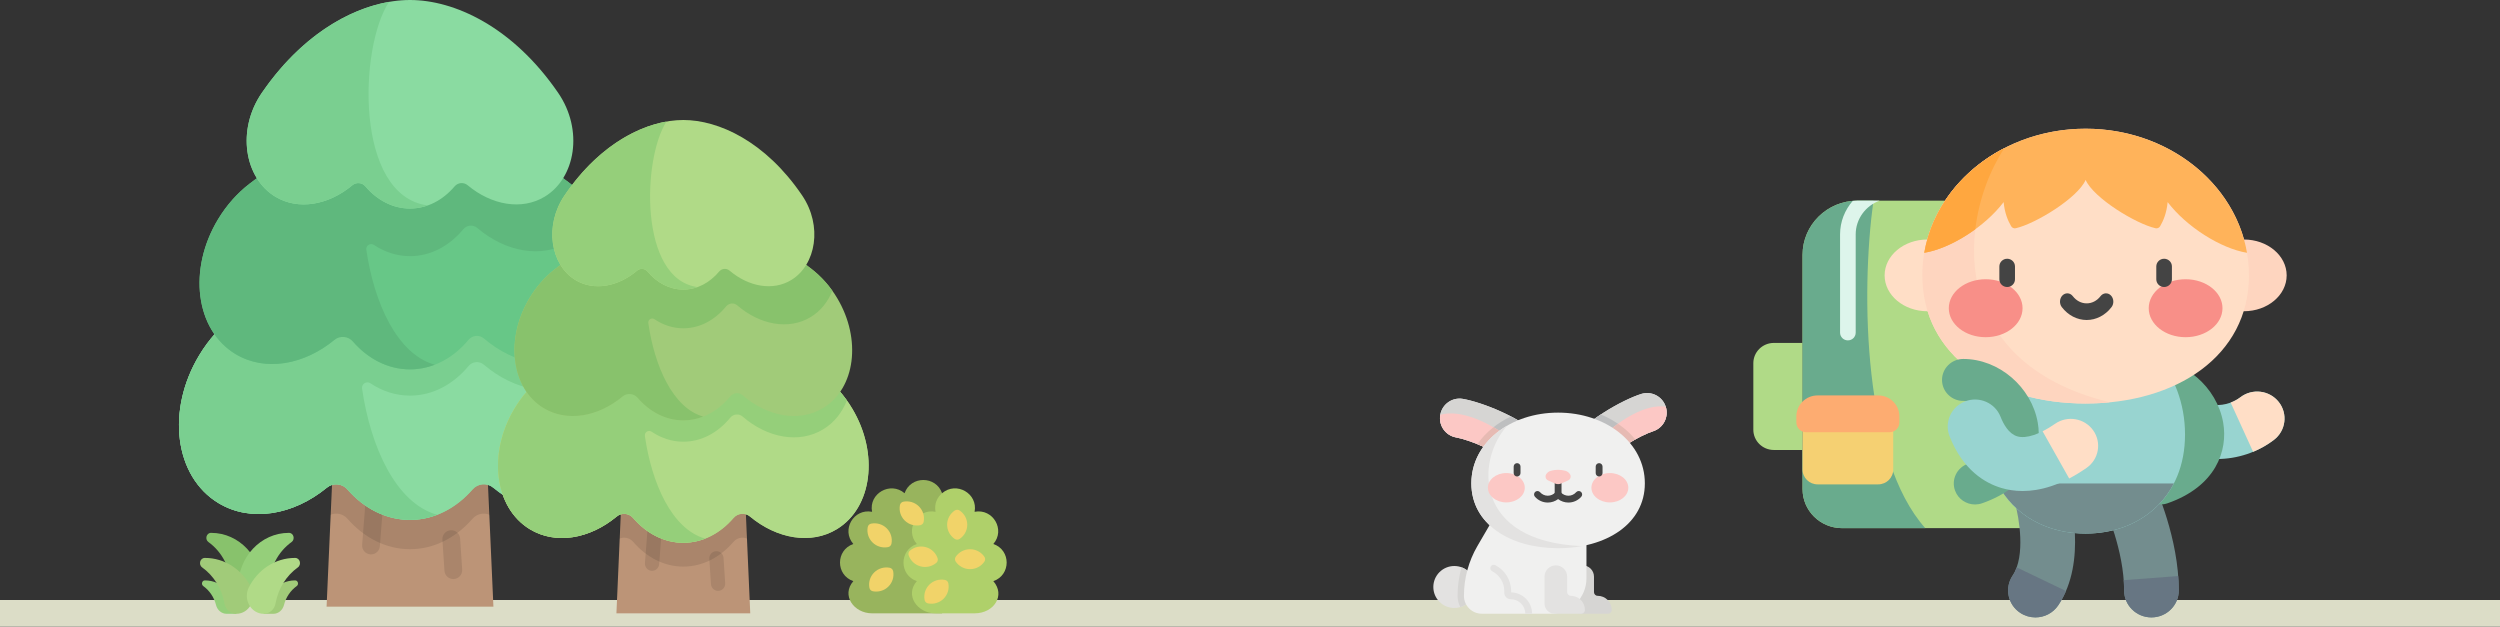 <svg width="375" height="94" viewBox="0 0 375 94" fill="none" xmlns="http://www.w3.org/2000/svg">
<rect x="0" y="0" width="375" height="94" fill="#333333" stroke="none"/>
<rect y="90" width="375" height="4" fill="#DCDDC7"/>
<g clip-path="url(#clip0_522_47487)">
<path d="M34.632 88.044H39.284C39.284 83.562 35.878 79.929 31.676 79.929C31.668 79.929 31.659 79.929 31.651 79.929C30.956 79.931 30.69 80.893 31.267 81.308C33.297 82.765 34.632 85.238 34.632 88.044Z" fill="#88C26C"/>
<path d="M40.368 88.044H35.716C35.716 83.562 39.122 79.929 43.324 79.929C43.333 79.929 43.341 79.929 43.349 79.929C44.044 79.931 44.31 80.893 43.733 81.308C41.703 82.765 40.368 85.238 40.368 88.044V88.044Z" fill="#95CF7A"/>
<path d="M41.003 92.071H39.557C39.557 89.303 41.661 87.059 44.256 87.059C44.261 87.059 44.266 87.059 44.271 87.059C44.698 87.061 44.866 87.654 44.511 87.909C43.584 88.573 42.892 89.58 42.593 90.76C42.397 91.53 41.751 92.071 41.003 92.071Z" fill="#A1CB79"/>
<path d="M33.997 92.071H35.443C35.443 89.303 33.339 87.059 30.744 87.059C30.739 87.059 30.734 87.059 30.729 87.059C30.302 87.061 30.134 87.654 30.489 87.909C31.416 88.573 32.108 89.58 32.407 90.76C32.603 91.53 33.249 92.071 33.997 92.071V92.071Z" fill="#95CF7A"/>
<path d="M35.443 92.071C37.351 92.071 38.578 89.899 37.674 88.106C36.348 85.476 33.744 83.688 30.748 83.688C30.739 83.688 30.731 83.688 30.723 83.688C30.004 83.69 29.73 84.684 30.326 85.112C32.034 86.339 33.266 88.261 33.664 90.499C33.826 91.411 34.573 92.071 35.443 92.071V92.071Z" fill="#A1CB79"/>
<path d="M39.557 92.071C37.649 92.071 36.422 89.899 37.326 88.106C38.652 85.476 41.256 83.688 44.252 83.688C44.261 83.688 44.269 83.688 44.277 83.688C44.996 83.69 45.27 84.684 44.674 85.112C42.966 86.339 41.734 88.261 41.336 90.499C41.174 91.411 40.427 92.071 39.557 92.071Z" fill="#B0DA87"/>
</g>
<g clip-path="url(#clip1_522_47487)">
<path d="M72.925 66.601H50.075L48.987 91C48.987 91 50.465 91 52.505 91H70.495C72.534 91 74.013 91 74.013 91L72.925 66.601Z" fill="#BC9477"/>
<path opacity="0.1" d="M72.925 66.601H50.075L49.497 77.252C50.372 76.84 51.45 77.045 52.113 77.806C54.589 80.647 57.883 82.38 61.5 82.38C65.117 82.38 68.411 80.647 70.887 77.806C71.55 77.045 72.628 76.84 73.503 77.252L72.925 66.601Z" fill="black"/>
<g opacity="0.1">
<path d="M55.652 83.162C55.617 83.162 55.582 83.16 55.547 83.157C54.813 83.1 54.264 82.459 54.321 81.725L54.895 74.387C54.952 73.653 55.594 73.103 56.328 73.162C57.062 73.219 57.61 73.861 57.553 74.595L56.98 81.933C56.925 82.631 56.341 83.162 55.652 83.162Z" fill="black"/>
<path d="M67.996 86.857C67.3 86.857 66.714 86.317 66.668 85.613L66.358 80.955C66.309 80.22 66.864 79.585 67.599 79.536C68.333 79.486 68.969 80.043 69.018 80.778L69.328 85.435C69.376 86.17 68.821 86.805 68.086 86.854C68.056 86.856 68.026 86.857 67.996 86.857Z" fill="black"/>
</g>
<path d="M93.101 53.263C91.68 50.911 89.904 48.946 87.939 47.429L87.939 47.429C80.283 41.415 70.883 38.166 61.5 38.166C52.117 38.166 42.718 41.415 35.061 47.429L35.061 47.429C33.096 48.946 31.321 50.911 29.899 53.263C24.896 61.543 26.178 71.481 32.763 75.459C37.624 78.396 44.014 77.265 49.04 73.141C49.963 72.383 51.329 72.509 52.113 73.409C54.589 76.25 57.883 77.983 61.5 77.983C65.117 77.983 68.411 76.25 70.887 73.409C71.671 72.509 73.037 72.383 73.96 73.141C78.986 77.265 85.376 78.396 90.237 75.459C96.822 71.481 98.104 61.543 93.101 53.263Z" fill="#8ADBA1"/>
<path d="M93.101 53.263C91.68 50.911 89.904 48.946 87.939 47.429L87.939 47.429C80.283 41.415 70.883 38.166 61.5 38.166C52.117 38.166 42.718 41.415 35.061 47.429L35.061 47.429C33.096 48.946 31.321 50.911 29.899 53.263C24.896 61.543 26.178 71.481 32.763 75.459C37.624 78.396 44.014 77.265 49.04 73.141C49.963 72.383 51.329 72.509 52.113 73.409C54.589 76.25 57.883 77.983 61.5 77.983C65.117 77.983 68.411 76.25 70.887 73.409C71.671 72.509 73.037 72.383 73.96 73.141C78.986 77.265 85.376 78.396 90.237 75.459C96.822 71.481 98.104 61.543 93.101 53.263Z" fill="#8ADBA1"/>
<path d="M87.939 47.429L87.939 47.429C80.283 41.415 70.883 38.166 61.5 38.166C52.117 38.166 42.718 41.415 35.061 47.429L35.061 47.429C33.096 48.946 31.32 50.911 29.899 53.263C24.896 61.543 26.178 71.481 32.763 75.459C37.623 78.396 44.014 77.265 49.04 73.141C49.963 72.383 51.329 72.509 52.113 73.409C54.589 76.25 57.883 77.983 61.5 77.983C62.92 77.983 64.289 77.713 65.58 77.216C59.39 75.493 55.586 67.059 54.309 58.282C54.208 57.586 54.983 57.104 55.568 57.494C57.338 58.673 59.357 59.342 61.5 59.342C64.904 59.342 67.994 57.656 70.273 54.913C70.855 54.214 71.888 54.112 72.58 54.702C77.198 58.644 83.164 59.771 87.681 57.042C89.719 55.81 91.198 53.95 92.086 51.736C90.868 50.052 89.462 48.605 87.939 47.429Z" fill="#7ACF90"/>
<path d="M90.289 32.885C88.995 30.742 87.377 28.952 85.587 27.57L85.587 27.57C78.612 22.091 70.049 19.131 61.5 19.131C52.951 19.131 44.388 22.091 37.413 27.57L37.413 27.57C35.623 28.952 34.005 30.742 32.711 32.885C28.153 40.428 29.321 49.482 35.319 53.107C39.836 55.836 45.802 54.709 50.421 50.767C51.112 50.177 52.145 50.279 52.727 50.978C55.006 53.721 58.096 55.407 61.5 55.407C64.904 55.407 67.995 53.721 70.273 50.978C70.855 50.279 71.888 50.177 72.579 50.767C77.198 54.709 83.164 55.836 87.68 53.107C93.679 49.482 94.847 40.428 90.289 32.885Z" fill="#67C787"/>
<path d="M85.587 27.57L85.587 27.57C78.612 22.091 70.049 19.131 61.5 19.131C52.951 19.131 44.388 22.091 37.413 27.57L37.413 27.57C35.623 28.952 34.005 30.742 32.711 32.885C28.153 40.428 29.321 49.482 35.319 53.106C39.748 55.782 45.57 54.752 50.149 50.994C50.989 50.304 52.234 50.419 52.948 51.238C55.204 53.827 58.205 55.406 61.5 55.406C62.794 55.406 64.041 55.16 65.217 54.707C59.577 53.138 56.112 45.453 54.949 37.458C54.857 36.824 55.562 36.384 56.096 36.739C57.709 37.814 59.548 38.423 61.5 38.423C64.601 38.423 67.417 36.888 69.493 34.389C70.022 33.752 70.964 33.658 71.594 34.196C75.801 37.788 81.237 38.814 85.352 36.328C87.209 35.205 88.556 33.511 89.365 31.494C88.255 29.959 86.974 28.641 85.587 27.57Z" fill="#5FB87D"/>
<path d="M61.5 31.28C64.087 31.28 66.439 30.019 68.189 27.959C68.686 27.374 69.559 27.292 70.147 27.785C73.696 30.758 78.246 31.592 81.698 29.506C86.326 26.71 87.563 19.509 83.711 13.906C76.864 3.946 68.095 0 61.5 0C54.905 0 46.136 3.946 39.289 13.906C35.437 19.509 36.674 26.71 41.302 29.506C44.754 31.592 49.304 30.758 52.853 27.785C53.441 27.292 54.314 27.374 54.811 27.959C56.561 30.019 58.913 31.28 61.5 31.28Z" fill="#8ADBA1"/>
<path d="M54.811 27.959C56.561 30.019 58.913 31.281 61.5 31.281C62.423 31.281 63.315 31.117 64.162 30.817C53.176 29.371 53.845 7.097 58.354 0.283C52.282 1.341 45.095 5.461 39.289 13.906C35.437 19.509 36.674 26.71 41.302 29.506C44.754 31.592 49.304 30.759 52.853 27.785C53.441 27.293 54.314 27.374 54.811 27.959Z" fill="#7ACF90"/>
</g>
<path d="M229.48 71.024C228.68 71.024 227.884 70.699 227.304 70.06C226.434 69.1 224.844 68.062 222.825 67.136C220.993 66.296 219.265 65.76 218.434 65.617C216.837 65.343 215.764 63.826 216.038 62.228C216.313 60.631 217.83 59.558 219.428 59.832C222.124 60.295 228.479 62.615 231.654 66.119C232.742 67.32 232.651 69.176 231.449 70.264C230.888 70.773 230.183 71.024 229.48 71.024Z" fill="#E3E2E1"/>
<path d="M229.48 71.024C228.68 71.024 227.884 70.699 227.304 70.06C226.434 69.1 224.844 68.062 222.825 67.136C220.993 66.296 219.265 65.76 218.434 65.617C216.837 65.343 215.764 63.826 216.038 62.228C216.313 60.631 217.83 59.558 219.428 59.832C222.124 60.295 228.479 62.615 231.654 66.119C232.742 67.32 232.651 69.176 231.449 70.264C230.888 70.773 230.183 71.024 229.48 71.024Z" fill="#D6D5D3"/>
<path d="M221.609 66.615C222.003 66.773 222.411 66.946 222.824 67.136C224.843 68.062 226.434 69.1 227.304 70.06C227.883 70.7 228.68 71.025 229.48 71.025C230.182 71.025 230.887 70.773 231.449 70.264C232.65 69.176 232.742 67.32 231.653 66.119C230.358 64.689 228.533 63.457 226.643 62.467C225.658 62.934 224.742 63.502 223.916 64.165C223.004 64.896 222.232 65.72 221.609 66.615Z" fill="#BEBFC0"/>
<path d="M227.083 66.156C223.46 63.313 219.02 61.343 216.04 62.221C216.039 62.224 216.039 62.226 216.038 62.228C215.764 63.826 216.837 65.343 218.434 65.618C219.265 65.76 220.993 66.296 222.825 67.136C224.844 68.062 226.435 69.1 227.304 70.06C227.884 70.699 228.68 71.024 229.48 71.024C230.106 71.024 230.734 70.824 231.261 70.421C230.592 69.419 229.402 67.977 227.083 66.156Z" fill="#FCC8C5"/>
<path d="M221.295 88.049C221.295 89.787 219.886 91.196 218.148 91.196C216.409 91.196 215 89.787 215 88.049C215 86.31 216.409 84.901 218.148 84.901C219.886 84.901 221.295 86.31 221.295 88.049Z" fill="#E3E2E1"/>
<path d="M239.098 88.824V86.501C239.098 85.564 238.338 84.804 237.402 84.804C236.465 84.804 235.705 85.564 235.705 86.501V90.544C235.705 91.379 236.382 92.056 237.217 92.056H241.195C241.509 92.056 241.763 91.802 241.763 91.489C241.763 90.319 240.815 89.371 239.645 89.371C239.343 89.371 239.098 89.126 239.098 88.824V88.824Z" fill="#D6D5D3"/>
<path d="M219.229 85.092C218.837 86.483 218.635 87.927 218.635 89.382C218.635 89.989 218.785 90.561 219.049 91.064C220.348 90.677 221.295 89.474 221.295 88.049C221.295 86.69 220.435 85.533 219.229 85.092V85.092Z" fill="#D6D5D3"/>
<path d="M237.969 76.767H224.604L221.609 81.908C220.288 84.177 219.592 86.757 219.592 89.383C219.592 90.859 220.788 92.056 222.264 92.056H232.658C235.591 92.056 237.969 89.678 237.969 86.745V76.767Z" fill="#F0F0EF"/>
<path d="M226.666 88.859C226.669 88.795 226.67 88.731 226.67 88.668C226.67 87.019 225.758 85.526 224.291 84.773C224.038 84.643 223.73 84.743 223.6 84.995C223.471 85.246 223.57 85.555 223.822 85.685C224.946 86.262 225.645 87.405 225.645 88.668C225.645 88.725 225.643 88.784 225.64 88.842C225.625 89.114 225.724 89.383 225.91 89.579C226.097 89.776 226.349 89.884 226.62 89.884C227.817 89.884 228.791 90.858 228.791 92.056H229.817C229.816 90.308 228.407 88.884 226.666 88.859Z" fill="#E3E2E1"/>
<path d="M235.075 88.824V86.501C235.075 85.564 234.316 84.804 233.379 84.804C232.442 84.804 231.682 85.564 231.682 86.501V90.544C231.682 91.379 232.359 92.056 233.194 92.056H237.173C237.486 92.056 237.74 91.802 237.74 91.489C237.74 90.319 236.792 89.371 235.623 89.371C235.32 89.371 235.075 89.126 235.075 88.824V88.824Z" fill="#E3E2E1"/>
<path d="M237.729 71.537C238.521 71.429 239.267 71 239.755 70.288C240.487 69.22 241.924 67.977 243.8 66.788C245.501 65.709 247.142 64.945 247.946 64.692C249.492 64.205 250.35 62.557 249.864 61.011C249.377 59.465 247.729 58.606 246.183 59.093C243.573 59.915 237.589 63.069 234.914 66.969C233.998 68.305 234.338 70.132 235.675 71.049C236.3 71.477 237.033 71.631 237.729 71.537V71.537Z" fill="#E3E2E1"/>
<path d="M237.729 71.537C238.522 71.429 239.267 71 239.755 70.288C240.488 69.22 241.924 67.977 243.8 66.788C245.502 65.709 247.142 64.945 247.946 64.692C249.492 64.205 250.351 62.557 249.864 61.011C249.377 59.465 247.729 58.606 246.183 59.093C243.573 59.915 237.589 63.069 234.915 66.969C233.998 68.305 234.338 70.132 235.675 71.049C236.3 71.477 237.033 71.631 237.729 71.537V71.537Z" fill="#D6D5D3"/>
<path d="M245.289 65.91C244.775 65.284 244.183 64.7 243.516 64.164C242.506 63.354 241.362 62.686 240.121 62.171C238.118 63.503 236.158 65.155 234.915 66.969C233.998 68.305 234.338 70.132 235.675 71.049C236.3 71.477 237.033 71.631 237.729 71.537C238.522 71.429 239.267 71 239.755 70.288C240.488 69.22 241.924 67.977 243.8 66.787C244.309 66.465 244.812 66.171 245.289 65.91V65.91Z" fill="#BEBFC0"/>
<path d="M239.449 66.39C242.656 63.085 246.79 60.535 249.861 61.004C249.862 61.006 249.863 61.008 249.864 61.011C250.351 62.557 249.492 64.205 247.946 64.692C247.142 64.945 245.502 65.709 243.8 66.787C241.924 67.977 240.488 69.22 239.755 70.288C239.267 71 238.522 71.429 237.729 71.537C237.108 71.621 236.459 71.507 235.883 71.178C236.411 70.096 237.396 68.506 239.449 66.39Z" fill="#FCC8C5"/>
<path d="M239.449 66.391C237.396 68.506 236.411 70.096 235.883 71.178C236.459 71.507 237.108 71.621 237.729 71.537C238.522 71.429 239.267 71 239.755 70.288C240.488 69.22 241.924 67.977 243.8 66.788C244.309 66.465 244.812 66.171 245.289 65.91C244.775 65.285 244.183 64.7 243.516 64.164C243.252 63.953 242.979 63.752 242.698 63.56C241.564 64.381 240.46 65.348 239.449 66.391V66.391Z" fill="#E6BAB3"/>
<path d="M221.609 66.615C222.003 66.772 222.411 66.946 222.824 67.136C224.843 68.062 226.434 69.1 227.304 70.06C227.883 70.699 228.68 71.024 229.48 71.024C230.106 71.024 230.734 70.824 231.261 70.421C230.592 69.419 229.402 67.976 227.083 66.156C226.105 65.389 225.068 64.686 224.017 64.085C223.983 64.111 223.949 64.138 223.916 64.164C223.004 64.896 222.232 65.72 221.609 66.615Z" fill="#E6BAB3"/>
<path d="M246.727 72.503C246.727 78.601 240.902 82.232 233.716 82.232C226.529 82.232 220.704 78.601 220.704 72.503C220.704 66.405 226.529 61.893 233.716 61.893C240.902 61.893 246.727 66.405 246.727 72.503V72.503Z" fill="#F0F0EF"/>
<path d="M233.716 82.232C234.953 82.232 236.15 82.124 237.284 81.915C220.985 81.234 221.374 69.043 226.098 63.833C222.83 65.715 220.704 68.819 220.704 72.503C220.704 78.601 226.529 82.232 233.716 82.232V82.232Z" fill="#E3E2E1"/>
<path d="M233.716 74.678C233.433 74.678 233.203 74.448 233.203 74.165V72.403C233.203 72.12 233.433 71.891 233.716 71.891C233.999 71.891 234.229 72.12 234.229 72.403V74.165C234.229 74.448 233.999 74.678 233.716 74.678Z" fill="#444444"/>
<path d="M228.719 73.159C228.719 71.942 227.48 70.956 225.951 70.956C224.423 70.956 223.184 71.942 223.184 73.159C223.184 74.376 224.423 75.363 225.951 75.363C227.48 75.363 228.719 74.376 228.719 73.159Z" fill="#FCC8C5"/>
<path d="M244.247 73.159C244.247 71.942 243.008 70.956 241.48 70.956C239.952 70.956 238.713 71.942 238.713 73.159C238.713 74.376 239.952 75.363 241.48 75.363C243.008 75.363 244.247 74.376 244.247 73.159V73.159Z" fill="#FCC8C5"/>
<path d="M227.564 71.474C227.281 71.474 227.051 71.244 227.051 70.961V69.984C227.051 69.701 227.281 69.471 227.564 69.471C227.847 69.471 228.077 69.701 228.077 69.984V70.961C228.077 71.244 227.847 71.474 227.564 71.474Z" fill="#444444"/>
<path d="M239.867 71.474C239.584 71.474 239.354 71.244 239.354 70.961V69.984C239.354 69.701 239.584 69.471 239.867 69.471C240.151 69.471 240.38 69.701 240.38 69.984V70.961C240.38 71.244 240.151 71.474 239.867 71.474Z" fill="#444444"/>
<path d="M235.263 75.383C234.7 75.383 234.157 75.198 233.716 74.863C233.273 75.198 232.731 75.383 232.168 75.383C231.426 75.383 230.721 75.062 230.233 74.502C230.047 74.289 230.069 73.965 230.283 73.779C230.496 73.593 230.82 73.615 231.006 73.829C231.299 74.165 231.723 74.358 232.168 74.358C232.612 74.358 233.036 74.165 233.329 73.829C233.426 73.717 233.567 73.653 233.716 73.653C233.864 73.653 234.004 73.717 234.102 73.829C234.395 74.165 234.818 74.358 235.263 74.358C235.708 74.358 236.132 74.165 236.425 73.829C236.611 73.615 236.935 73.593 237.148 73.779C237.362 73.965 237.384 74.289 237.198 74.502C236.71 75.062 236.005 75.383 235.263 75.383Z" fill="#444444"/>
<path d="M234.78 70.609C234.082 70.427 233.349 70.427 232.652 70.609C232.363 70.685 232.111 70.863 231.943 71.11C231.716 71.443 231.847 71.9 232.215 72.064L233.237 72.519C233.542 72.654 233.89 72.654 234.194 72.519L235.216 72.064C235.585 71.9 235.715 71.443 235.489 71.11C235.321 70.863 235.069 70.685 234.78 70.609Z" fill="#FCC8C5"/>
<path d="M266.08 51.438H270.382V67.497H266.08C264.379 67.497 263 66.136 263 64.457V54.476C263 52.798 264.379 51.438 266.08 51.438Z" fill="#B0DA87"/>
<path d="M305.343 79.221H276.313C273.037 79.221 270.382 76.601 270.382 73.368V38.233C270.382 33.741 274.073 30.099 278.626 30.099H305.343C308.62 30.099 311.275 32.719 311.275 35.951V73.368C311.275 76.601 308.62 79.221 305.343 79.221V79.221Z" fill="#B0DA87"/>
<path d="M281.016 30.099H278.627C274.073 30.099 270.382 33.741 270.382 38.233V73.368C270.382 76.601 273.037 79.221 276.314 79.221H288.792C279.573 68.897 279.063 44.285 281.016 30.099Z" fill="#69AB8D"/>
<path d="M322.716 92.611C320.451 92.611 318.615 90.8 318.615 88.565C318.615 82.539 315.76 76.243 315.731 76.18C314.799 74.147 315.71 71.749 317.769 70.825C319.828 69.902 322.256 70.795 323.195 72.826C323.343 73.146 326.817 80.746 326.817 88.565C326.817 90.8 324.981 92.611 322.716 92.611V92.611Z" fill="#738D8E"/>
<path d="M318.615 88.565C318.615 90.799 320.451 92.611 322.716 92.611C324.981 92.611 326.817 90.799 326.817 88.565C326.817 87.842 326.787 87.121 326.733 86.407L318.556 87.023C318.594 87.537 318.615 88.051 318.615 88.565V88.565Z" fill="#677683"/>
<path d="M305.312 92.612C304.531 92.612 303.743 92.392 303.044 91.933C301.158 90.696 300.647 88.184 301.901 86.324C303.887 83.38 302.817 77.465 302.286 75.625C301.654 73.479 302.907 71.239 305.081 70.616C307.256 69.993 309.533 71.231 310.165 73.377C310.486 74.467 313.173 84.218 308.73 90.806C307.94 91.977 306.638 92.612 305.312 92.612Z" fill="#738D8E"/>
<path d="M302.506 85.106C302.346 85.548 302.147 85.959 301.901 86.324C300.647 88.184 301.158 90.696 303.044 91.934C303.743 92.392 304.531 92.611 305.312 92.611C306.638 92.611 307.94 91.977 308.73 90.806C309.193 90.119 309.578 89.397 309.897 88.654L302.506 85.106Z" fill="#677683"/>
<path d="M332.514 68.853C331.724 68.853 330.932 68.788 330.142 68.655C326.092 67.977 322.556 65.617 320.186 62.009C318.955 60.134 319.497 57.629 321.397 56.413C323.297 55.198 325.836 55.732 327.069 57.608C328.487 59.767 330.27 60.469 331.515 60.678C333.141 60.95 334.799 60.551 336.065 59.584C337.855 58.215 340.432 58.538 341.818 60.304C343.206 62.07 342.879 64.612 341.089 65.98C338.639 67.853 335.608 68.853 332.514 68.853V68.853Z" fill="#98D4D0"/>
<path d="M337.968 67.771C339.077 67.312 340.128 66.715 341.089 65.98C342.879 64.612 343.206 62.07 341.818 60.303C340.432 58.538 337.855 58.214 336.065 59.583C335.62 59.924 335.125 60.193 334.601 60.388L337.968 67.771Z" fill="#FFDEC6"/>
<path d="M324.072 75.671C322.758 75.671 321.527 74.864 321.064 73.572C320.478 71.933 321.349 70.135 323.009 69.556C325.189 68.796 327.685 67.297 327.194 64.473C326.829 62.379 324.779 60.138 322.307 60.138C320.546 60.138 319.118 58.728 319.118 56.99C319.118 55.252 320.546 53.843 322.307 53.843C327.641 53.843 332.548 58.045 333.48 63.409C334.207 67.589 332.396 72.959 325.134 75.49C324.783 75.613 324.424 75.671 324.072 75.671Z" fill="#69AB8D"/>
<path d="M327.754 65.174C327.754 55.839 321.079 48.271 312.846 48.271C304.613 48.271 297.938 55.839 297.938 65.174C297.938 74.51 304.613 80.037 312.846 80.037C321.079 80.037 327.754 74.51 327.754 65.174Z" fill="#98D4D0"/>
<path d="M299.619 72.523C302.103 77.335 307.092 80.038 312.846 80.038C318.599 80.038 323.588 77.335 326.074 72.523H299.619Z" fill="#738D8E"/>
<path d="M343 41.307C343 38.335 340.126 35.926 336.58 35.926C333.035 35.926 330.161 38.335 330.161 41.307C330.161 44.278 333.035 46.687 336.58 46.687C340.126 46.687 343 44.278 343 41.307Z" fill="#FED5BF"/>
<path d="M295.531 41.307C295.531 38.335 292.656 35.926 289.111 35.926C285.566 35.926 282.692 38.335 282.692 41.307C282.692 44.278 285.566 46.687 289.111 46.687C292.656 46.687 295.531 44.278 295.531 41.307Z" fill="#FFDEC6"/>
<path d="M337.343 41.306C337.343 29.157 326.375 19.308 312.845 19.308C299.316 19.308 288.348 29.157 288.348 41.306C288.348 53.455 299.316 60.526 312.845 60.526C326.375 60.526 337.343 53.455 337.343 41.306Z" fill="#FFDEC6"/>
<path d="M300.654 22.221C293.3 26.017 288.348 33.142 288.348 41.306C288.348 53.456 299.316 60.526 312.845 60.526C314.082 60.526 315.297 60.467 316.484 60.35C291.715 54.298 293.766 32.662 300.654 22.221V22.221Z" fill="#FED5BF"/>
<path d="M303.384 46.233C303.384 43.832 300.907 41.886 297.852 41.886C294.796 41.886 292.319 43.832 292.319 46.233C292.319 48.633 294.796 50.58 297.852 50.58C300.907 50.58 303.384 48.633 303.384 46.233Z" fill="#F88F88"/>
<path d="M333.373 46.233C333.373 43.832 330.895 41.886 327.84 41.886C324.785 41.886 322.307 43.832 322.307 46.233C322.307 48.633 324.785 50.58 327.84 50.58C330.895 50.58 333.373 48.633 333.373 46.233V46.233Z" fill="#F88F88"/>
<path d="M301.076 43.052C300.429 43.052 299.904 42.534 299.904 41.896V39.968C299.904 39.33 300.429 38.812 301.076 38.812C301.723 38.812 302.248 39.33 302.248 39.968V41.896C302.248 42.535 301.723 43.052 301.076 43.052Z" fill="#444444"/>
<path d="M324.616 43.052C323.969 43.052 323.444 42.534 323.444 41.896V39.968C323.444 39.33 323.969 38.812 324.616 38.812C325.263 38.812 325.788 39.33 325.788 39.968V41.896C325.788 42.535 325.263 43.052 324.616 43.052Z" fill="#444444"/>
<path d="M313 48C311.57 48 310.211 47.296 309.27 46.067C308.872 45.548 308.919 44.76 309.376 44.307C309.833 43.855 310.525 43.908 310.923 44.428C311.448 45.112 312.204 45.505 313 45.505C313.795 45.505 314.553 45.112 315.077 44.428C315.475 43.908 316.168 43.855 316.624 44.307C317.08 44.76 317.128 45.548 316.73 46.067C315.789 47.296 314.43 48 313 48Z" fill="#444444"/>
<path d="M337.055 37.922C335.243 27.38 325.094 19.308 312.846 19.308C300.598 19.308 290.449 27.38 288.637 37.922C292.565 37.273 297.707 34.042 300.546 30.315C300.692 31.921 301.175 33.082 301.674 33.937C301.812 34.173 302.088 34.299 302.358 34.238C305.326 33.567 311.67 29.69 312.846 26.988C314.022 29.69 320.366 33.567 323.334 34.238C323.604 34.299 323.879 34.173 324.018 33.937C324.517 33.082 325 31.921 325.146 30.315C327.985 34.042 333.127 37.273 337.055 37.922V37.922Z" fill="#FFB35A"/>
<path d="M300.654 22.223C294.337 25.484 289.792 31.201 288.637 37.923C291.005 37.531 293.815 36.2 296.295 34.389C296.842 29.788 298.515 25.466 300.654 22.223Z" fill="#FFA73F"/>
<path d="M296.257 75.671C294.943 75.671 293.712 74.864 293.25 73.572C292.662 71.933 293.533 70.135 295.194 69.556C297.374 68.796 299.87 67.297 299.379 64.473C299.014 62.379 296.964 60.138 294.492 60.138C292.731 60.138 291.303 58.728 291.303 56.99C291.303 55.252 292.731 53.843 294.492 53.843C299.826 53.843 304.733 58.045 305.666 63.409C306.392 67.589 304.581 72.959 297.319 75.49C296.968 75.613 296.61 75.671 296.257 75.671Z" fill="#69AB8D"/>
<path d="M303.394 73.651C302.166 73.651 301.104 73.462 300.224 73.201C297.78 72.475 294.445 70.54 292.435 65.442C291.614 63.359 292.659 61.014 294.77 60.204C296.881 59.394 299.258 60.426 300.079 62.508C300.526 63.644 301.325 65.077 302.587 65.451C303.913 65.845 305.979 65.16 308.254 63.574C310.104 62.284 312.662 62.717 313.97 64.541C315.278 66.365 314.838 68.891 312.99 70.181C309.176 72.841 305.931 73.651 303.394 73.651V73.651Z" fill="#98D4D0"/>
<path d="M281.724 72.656H272.641C271.393 72.656 270.382 71.657 270.382 70.427V62.073H283.984V70.427C283.984 71.657 282.972 72.656 281.724 72.656Z" fill="#F5D072"/>
<path d="M283.434 64.833H270.931C270.116 64.833 269.455 64.181 269.455 63.377V62.453C269.455 60.72 270.88 59.313 272.637 59.313H281.728C283.485 59.313 284.91 60.72 284.91 62.453V63.377C284.911 64.181 284.25 64.833 283.434 64.833Z" fill="#FDAC71"/>
<path d="M278.627 30.099C278.387 30.099 278.15 30.111 277.916 30.131C276.73 31.483 276.01 33.242 276.01 35.166V49.901C276.01 50.54 276.535 51.057 277.182 51.057C277.83 51.057 278.354 50.54 278.354 49.901V35.166C278.354 32.841 279.853 30.855 281.947 30.099H278.627Z" fill="#DDF5EB"/>
<path d="M310.376 71.772C311.214 71.336 312.085 70.811 312.989 70.181C314.838 68.89 315.277 66.366 313.97 64.541C312.662 62.716 310.104 62.283 308.254 63.573C307.612 64.021 306.987 64.395 306.39 64.695L310.376 71.772Z" fill="#FFDEC6"/>
<path d="M135.686 73.982C133.559 72.158 130.275 74.023 130.812 76.768C128.035 76.238 126.159 79.49 128 81.597C125.337 82.511 125.33 86.255 128 87.172C126.158 89.279 128.056 92 130.812 92H141.313V73.982C140.391 71.343 136.611 71.335 135.686 73.982V73.982Z" fill="#98B45D"/>
<path d="M149 87.172C151.663 86.257 151.67 82.513 149 81.597C150.843 79.487 148.962 76.239 146.188 76.768C146.722 74.038 143.455 72.146 141.314 73.982C140.559 74.616 140.11 75.615 140.335 76.768C137.559 76.238 135.683 79.49 137.524 81.597C134.861 82.511 134.854 86.255 137.524 87.172C135.682 89.279 137.58 92 140.335 92H146.188C149.123 92 150.841 89.279 149 87.172Z" fill="#AFD06A"/>
<path d="M147.661 83.519C147.195 82.834 146.405 82.383 145.508 82.383C144.611 82.383 143.821 82.834 143.355 83.519C143.208 83.736 143.208 84.021 143.355 84.237C143.821 84.923 144.611 85.373 145.508 85.373C146.405 85.373 147.195 84.923 147.661 84.237C147.809 84.021 147.809 83.736 147.661 83.519Z" fill="#F1D369"/>
<path d="M143.942 76.574C143.723 76.428 143.436 76.428 143.217 76.574C142.525 77.036 142.07 77.819 142.07 78.707C142.07 79.596 142.525 80.379 143.217 80.841C143.436 80.987 143.723 80.987 143.942 80.841C144.633 80.379 145.088 79.596 145.088 78.707C145.088 77.819 144.633 77.036 143.942 76.574V76.574Z" fill="#F1D369"/>
<path d="M141.738 86.987C140.919 86.829 140.039 87.064 139.405 87.692C138.771 88.32 138.534 89.193 138.693 90.004C138.744 90.26 138.947 90.462 139.206 90.512C140.024 90.67 140.905 90.435 141.539 89.807C142.173 89.178 142.41 88.306 142.251 87.495C142.2 87.238 141.997 87.037 141.738 86.987V86.987Z" fill="#F1D369"/>
<path d="M138.871 82.07C138.007 81.833 137.124 82.059 136.49 82.596C136.29 82.766 136.213 83.04 136.297 83.288C136.562 84.072 137.202 84.715 138.066 84.952C138.931 85.189 139.813 84.963 140.447 84.426C140.647 84.256 140.724 83.982 140.64 83.734C140.376 82.95 139.735 82.307 138.871 82.07V82.07Z" fill="#F1D369"/>
<path d="M138.037 78.779C138.296 78.729 138.499 78.527 138.549 78.271C138.709 77.46 138.472 76.588 137.838 75.959C137.203 75.331 136.323 75.096 135.505 75.254C135.246 75.304 135.042 75.505 134.992 75.762C134.832 76.573 135.069 77.445 135.704 78.074C136.338 78.702 137.218 78.937 138.037 78.779V78.779Z" fill="#F1D369"/>
<path d="M133.459 85.165C132.641 85.007 131.76 85.242 131.126 85.87C130.492 86.498 130.255 87.371 130.414 88.181C130.465 88.438 130.668 88.639 130.927 88.689C131.745 88.847 132.626 88.612 133.26 87.984C133.894 87.356 134.131 86.484 133.972 85.673C133.921 85.416 133.718 85.215 133.459 85.165Z" fill="#F1D369"/>
<path d="M130.676 78.543C130.416 78.593 130.213 78.795 130.163 79.051C130.003 79.862 130.24 80.734 130.875 81.363C131.509 81.991 132.389 82.226 133.208 82.068C133.467 82.018 133.67 81.817 133.72 81.56C133.88 80.749 133.643 79.877 133.009 79.248C132.374 78.62 131.494 78.385 130.676 78.543Z" fill="#F1D369"/>
<path d="M111.665 72.159H93.335L92.463 92C92.463 92 93.648 92 95.284 92H109.716C111.352 92 112.538 92 112.538 92L111.665 72.159Z" fill="#BC9477"/>
<path opacity="0.1" d="M111.665 72.159H93.335L92.871 80.82C93.573 80.486 94.438 80.652 94.969 81.271C96.956 83.581 99.599 84.991 102.5 84.991C105.401 84.991 108.044 83.581 110.03 81.271C110.562 80.652 111.427 80.486 112.129 80.82L111.665 72.159Z" fill="black"/>
<g opacity="0.1">
<path d="M97.809 85.626C97.781 85.626 97.752 85.625 97.724 85.622C97.135 85.576 96.695 85.054 96.741 84.457L97.201 78.49C97.248 77.894 97.762 77.446 98.351 77.494C98.94 77.541 99.38 78.063 99.334 78.659L98.874 84.626C98.83 85.194 98.361 85.626 97.809 85.626Z" fill="black"/>
<path d="M107.711 88.631C107.153 88.631 106.683 88.192 106.645 87.619L106.397 83.832C106.357 83.234 106.803 82.718 107.393 82.678C107.982 82.637 108.491 83.09 108.531 83.687L108.779 87.475C108.819 88.072 108.373 88.589 107.783 88.629C107.759 88.63 107.735 88.631 107.711 88.631Z" fill="black"/>
</g>
<path d="M127.85 61.313C126.71 59.4 125.286 57.802 123.71 56.568L123.709 56.569C117.567 51.678 110.027 49.036 102.5 49.036C94.972 49.036 87.433 51.678 81.29 56.569L81.29 56.568C79.714 57.802 78.29 59.4 77.15 61.313C73.137 68.046 74.165 76.127 79.447 79.362C83.346 81.751 88.473 80.83 92.505 77.477C93.245 76.861 94.341 76.963 94.969 77.695C96.956 80.005 99.599 81.415 102.5 81.415C105.401 81.415 108.044 80.005 110.03 77.695C110.659 76.963 111.755 76.861 112.495 77.477C116.527 80.83 121.654 81.75 125.553 79.362C130.835 76.127 131.863 68.046 127.85 61.313Z" fill="#B0DA87"/>
<path d="M127.85 61.313C126.71 59.4 125.286 57.802 123.71 56.568L123.709 56.569C117.567 51.678 110.027 49.036 102.5 49.036C94.972 49.036 87.433 51.678 81.29 56.569L81.29 56.568C79.714 57.802 78.29 59.4 77.15 61.313C73.137 68.046 74.165 76.127 79.447 79.362C83.346 81.751 88.473 80.83 92.505 77.477C93.245 76.861 94.341 76.963 94.969 77.695C96.956 80.005 99.599 81.415 102.5 81.415C105.401 81.415 108.044 80.005 110.03 77.695C110.659 76.963 111.755 76.861 112.495 77.477C116.527 80.83 121.654 81.75 125.553 79.362C130.835 76.127 131.863 68.046 127.85 61.313Z" fill="#B0DA87"/>
<path d="M123.71 56.568L123.709 56.569C117.567 51.678 110.027 49.036 102.5 49.036C94.973 49.036 87.433 51.678 81.29 56.569L81.29 56.568C79.714 57.802 78.29 59.4 77.15 61.313C73.136 68.046 74.165 76.127 79.447 79.362C83.346 81.751 88.473 80.83 92.505 77.477C93.245 76.861 94.341 76.963 94.97 77.695C96.956 80.005 99.599 81.415 102.5 81.415C103.639 81.415 104.737 81.195 105.773 80.791C100.807 79.39 97.756 72.531 96.732 65.394C96.65 64.828 97.272 64.436 97.741 64.753C99.162 65.712 100.781 66.255 102.5 66.255C105.23 66.255 107.71 64.885 109.538 62.655C110.004 62.086 110.833 62.003 111.388 62.483C115.093 65.688 119.879 66.605 123.502 64.385C125.138 63.384 126.324 61.871 127.036 60.071C126.059 58.701 124.931 57.524 123.71 56.568Z" fill="#95CF7A"/>
<path d="M125.595 44.742C124.556 42.999 123.259 41.543 121.823 40.419L121.823 40.419C116.227 35.964 109.358 33.557 102.5 33.557C95.642 33.557 88.773 35.964 83.177 40.419L83.177 40.419C81.741 41.543 80.444 42.999 79.405 44.742C75.749 50.876 76.686 58.238 81.498 61.185C85.121 63.405 89.907 62.488 93.612 59.283C94.167 58.803 94.996 58.886 95.462 59.455C97.29 61.685 99.769 63.056 102.5 63.056C105.231 63.056 107.71 61.685 109.538 59.455C110.004 58.886 110.833 58.803 111.388 59.283C115.093 62.489 119.879 63.405 123.502 61.185C128.314 58.238 129.251 50.876 125.595 44.742Z" fill="#A1CB79"/>
<path d="M121.823 40.419L121.823 40.419C116.227 35.964 109.358 33.557 102.5 33.557C95.642 33.557 88.773 35.964 83.177 40.419L83.177 40.419C81.741 41.543 80.444 42.999 79.405 44.742C75.749 50.876 76.686 58.238 81.498 61.185C85.05 63.361 89.721 62.523 93.394 59.468C94.068 58.907 95.067 58.999 95.64 59.666C97.449 61.771 99.857 63.055 102.5 63.055C103.538 63.055 104.538 62.855 105.482 62.487C100.958 61.211 98.178 54.962 97.245 48.46C97.171 47.944 97.737 47.587 98.165 47.876C99.459 48.75 100.934 49.245 102.5 49.245C104.988 49.245 107.246 47.996 108.912 45.964C109.337 45.446 110.092 45.37 110.597 45.808C113.973 48.728 118.333 49.563 121.634 47.541C123.124 46.628 124.205 45.25 124.853 43.61C123.963 42.362 122.935 41.29 121.823 40.419Z" fill="#88C26C"/>
<path d="M102.5 43.437C104.575 43.437 106.462 42.411 107.866 40.736C108.265 40.26 108.965 40.194 109.437 40.595C112.284 43.012 115.934 43.69 118.703 41.994C122.415 39.72 123.408 33.864 120.317 29.308C114.825 21.209 107.791 18 102.5 18C97.209 18 90.175 21.209 84.683 29.308C81.592 33.864 82.585 39.72 86.297 41.994C89.066 43.69 92.716 43.012 95.563 40.595C96.035 40.194 96.735 40.26 97.134 40.736C98.538 42.411 100.425 43.437 102.5 43.437Z" fill="#B0DA87"/>
<path d="M97.134 40.736C98.538 42.411 100.425 43.437 102.5 43.437C103.24 43.437 103.956 43.304 104.635 43.06C95.823 41.884 96.359 23.772 99.977 18.23C95.105 19.09 89.34 22.441 84.683 29.308C81.592 33.864 82.585 39.72 86.297 41.994C89.066 43.691 92.716 43.013 95.563 40.595C96.035 40.194 96.735 40.26 97.134 40.736Z" fill="#95CF7A"/>
<defs>
<clipPath id="clip0_522_47487">
<rect width="15" height="14" fill="white" transform="translate(30 79)"/>
</clipPath>
<clipPath id="clip1_522_47487">
<rect width="71" height="91" fill="white" transform="translate(26)"/>
</clipPath>
</defs>
</svg>

